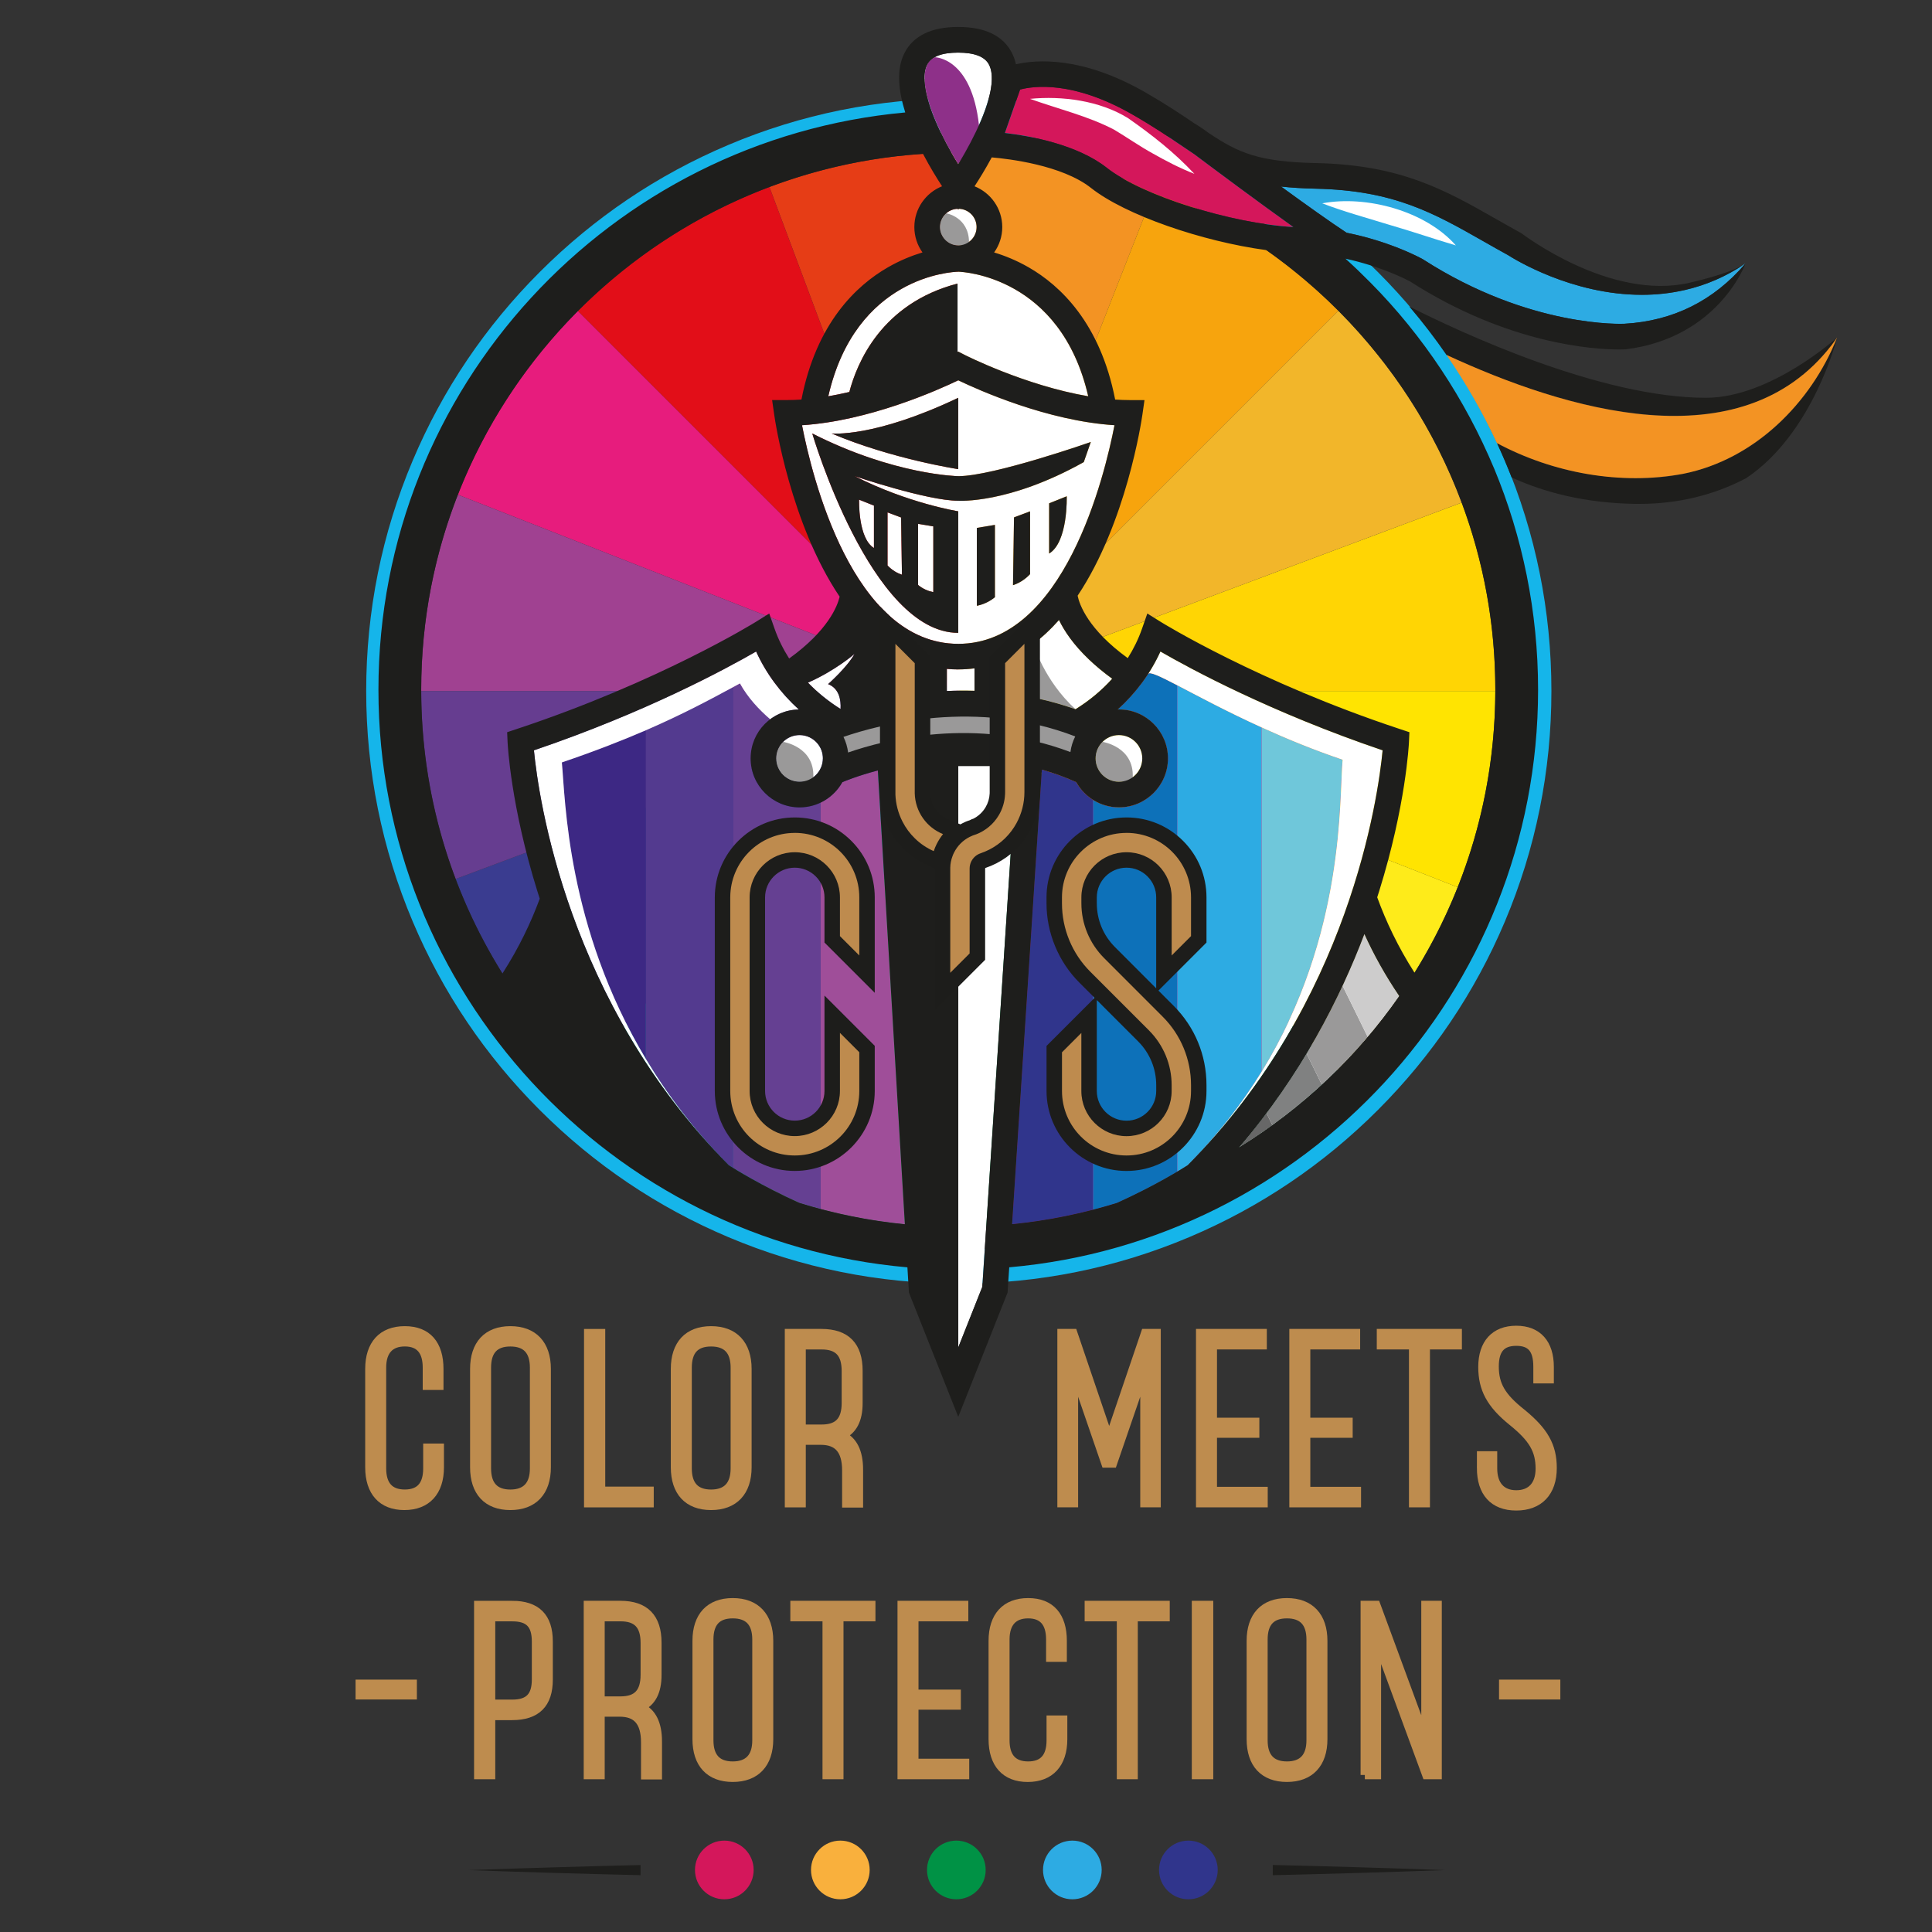 <?xml version="1.0" encoding="UTF-8"?>
<svg xmlns="http://www.w3.org/2000/svg" viewBox="0 0 708.66 708.66" width="175" height="175"><rect x="0" y="0" width="708.66" height="708.66" fill="#333333" stroke="none"/><defs><style>.cls-1{fill:#009245;}.cls-2{fill:#e63d16;}.cls-3{fill:#343434;}.cls-4{fill:#663d90;}.cls-5{fill:#f7a40d;}.cls-6{fill:#fff;}.cls-7{fill:#f39323;}.cls-8{fill:#9f4e99;}.cls-9{fill:#e20e18;}.cls-10{fill:#f9b03d;}.cls-11{fill:#654092;}.cls-12{fill:#2dabe3;}.cls-13{fill:#05ab9e;}.cls-14{fill:#e71c7d;}.cls-15{fill:#ffe401;}.cls-16{fill:#808181;}.cls-17{fill:#30358c;}.cls-18{fill:#15b5ea;}.cls-19{fill:#1b1b1b;}.cls-20{fill:#1e1e1c;}.cls-21{fill:#0d71b9;}.cls-22{fill:#cdcccc;}.cls-23{fill:#4e4d4d;}.cls-24{fill:#d4175b;}.cls-25{fill:#8e3089;}.cls-26{fill:#676767;}.cls-27{fill:#ffd504;}.cls-28{fill:#f2b62a;}.cls-29{fill:#be8c4e;stroke:#be8c4e;stroke-miterlimit:10;stroke-width:3.13px;}.cls-30{fill:#a04191;}.cls-31{fill:#066938;}.cls-32{fill:#9a9999;}.cls-33{fill:#e50c7e;}.cls-34{fill:#533a8f;}.cls-35{fill:#3a3c90;}.cls-36{fill:#35ae73;}.cls-37{fill:#6fc7da;}.cls-38{fill:#3d2884;}.cls-39{fill:#1d1d1b;}.cls-40{fill:#feeb1a;}.cls-41{fill:#be8b4e;}</style></defs><g id="Ebene_2"><g><path class="cls-18" d="M351.69,48.63c113.13,0,204.84,91.71,204.84,204.84s-91.71,204.84-204.84,204.84-204.84-91.71-204.84-204.84S238.56,48.63,351.69,48.63m0-12.53c-29.34,0-57.81,5.75-84.61,17.09-25.89,10.95-49.13,26.62-69.09,46.58-19.96,19.96-35.63,43.2-46.58,69.09-11.34,26.81-17.09,55.28-17.09,84.61s5.75,57.81,17.09,84.61c10.95,25.89,26.62,49.13,46.58,69.09,19.96,19.96,43.2,35.63,69.09,46.58,26.81,11.34,55.28,17.09,84.61,17.09s57.81-5.75,84.61-17.09c25.89-10.95,49.13-26.62,69.09-46.58,19.96-19.96,35.63-43.2,46.58-69.09,11.34-26.81,17.09-55.28,17.09-84.61s-5.75-57.81-17.09-84.61c-10.95-25.89-26.62-49.13-46.58-69.09-19.96-19.96-43.2-35.63-69.09-46.58-26.81-11.34-55.28-17.09-84.61-17.09h0Z"/><g><polygon class="cls-33" points="351.38 253.47 351.38 253.47 351.38 253.47 351.38 253.47"/><path class="cls-27" d="M351.38,253.47h197.1c0-.15,0-.3,0-.45,0-24.14-4.37-47.27-12.35-68.66l-184.76,69.12h0Z"/><path class="cls-36" d="M279.54,436.43c22.27,8.76,46.5,13.58,71.83,13.6V253.47l-71.83,182.96Z"/><path class="cls-31" d="M351.38,253.47v196.55s.07,0,.1,0c24.19,0,47.36-4.39,68.79-12.4l-68.89-184.15h0Z"/><path class="cls-13" d="M351.38,253.47l-138.96,138.96c18.97,18.93,41.77,34.02,67.13,44l71.83-182.96h0Z"/><path class="cls-40" d="M351.38,253.47h0l139.06,139.06c19.02-18.94,34.19-41.73,44.25-67.09l-183.32-71.97Z"/><path class="cls-1" d="M420.27,437.63c26.57-9.93,50.44-25.44,70.17-45.09l-139.06-139.06,68.89,184.15Z"/><path class="cls-15" d="M534.69,325.45c8.85-22.3,13.73-46.58,13.79-71.97h-197.1l183.32,71.97Z"/><path class="cls-35" d="M167.1,322.41c10.02,26.53,25.59,50.35,45.32,70.02l138.96-138.96-184.28,68.94Z"/><path class="cls-7" d="M423.54,69.66c-22.33-8.81-46.64-13.65-72.07-13.65-.03,0-.07,0-.1,0V253.47l72.17-183.81Z"/><path class="cls-28" d="M536.13,184.36c-9.95-26.66-25.51-50.61-45.24-70.4l-139.51,139.51,184.76-69.12Z"/><path class="cls-5" d="M490.89,113.96c-19.01-19.06-41.89-34.25-67.35-44.3l-72.17,183.81L490.89,113.96Z"/><path class="cls-2" d="M351.38,56.01c-24.33,.01-47.63,4.47-69.16,12.58l69.16,184.88V56.01Z"/><path class="cls-14" d="M211.97,114.06c-18.97,19.04-34.07,41.93-44.03,67.39l183.44,72.02L211.97,114.06Z"/><path class="cls-9" d="M282.22,68.59c-26.62,10.03-50.53,25.66-70.25,45.47l139.41,139.41-69.16-184.88Z"/><path class="cls-30" d="M351.38,253.47l-183.44-72.02c-8.69,22.2-13.46,46.34-13.46,71.57,0,.15,0,.3,0,.45h196.9Z"/><path class="cls-4" d="M154.48,253.47c.05,24.25,4.52,47.48,12.62,68.94l184.28-68.94H154.48Z"/></g><path class="cls-33" d="M435.63,427.41c59.42-59.67,55.19-131.72,56.83-148.73-40.84-13.86-69.63-34.11-71.33-31.5-3.11,4.8-6.87,9.17-11.17,13.06,.15,0,.3-.02,.46-.02,9.9,0,17.96,8.06,17.96,17.96s-8.06,17.96-17.96,17.96c-6.74,0-12.63-3.74-15.7-9.25-4.2-1.89-8.41-3.39-12.59-4.59l-10.93,166.74c13.24-1.32,26.1-3.96,38.45-7.79,13.98-6.3,23.95-12.55,25.98-13.85Z"/><g><path class="cls-17" d="M400.91,443.74c-9.64,2.5-19.55,4.29-29.7,5.3l10.93-166.74c4.18,1.2,8.39,2.7,12.59,4.59,1.48,2.65,3.61,4.89,6.18,6.5v150.33Z"/><path class="cls-21" d="M428.39,278.19c0-9.9-8.06-17.96-17.96-17.96-.15,0-.3,.01-.46,.02,4.3-3.9,8.05-8.27,11.17-13.06,.58-.9,4.35,.9,10.7,4.2v178.36c-4.49,2.67-12.33,7.07-22.18,11.51-2.89,.89-5.81,1.72-8.75,2.48v-150.33c2.76,1.74,6.02,2.75,9.52,2.75,9.9,0,17.96-8.06,17.96-17.96Z"/><path class="cls-12" d="M435.63,427.41c-.6,.38-1.91,1.21-3.8,2.33V251.38c7.25,3.77,17.86,9.51,30.93,15.45v126.22c-7.12,11.59-16.01,23.19-27.13,34.36Z"/><path class="cls-37" d="M462.76,266.83c8.87,4.04,18.85,8.17,29.7,11.85-1.33,13.83,1.22,64.02-29.7,114.37v-126.22Z"/></g><g><path class="cls-38" d="M236.93,388.5c-29.11-48.46-29.56-95.43-30.86-108.84,12.16-4.13,22.24-8.08,30.86-11.81v120.65Z"/><path class="cls-34" d="M236.93,267.85c13.55-5.88,23.47-11.22,32.05-15.86v176.46c-.75-.46-1.33-.83-1.66-1.04-12.61-12.66-22.54-25.84-30.39-38.91v-120.65Z"/><path class="cls-11" d="M268.99,251.99c.82-.44,1.63-.88,2.42-1.31,2.81,5.15,7,9.65,11.09,13.15-4.36,3.28-7.19,8.49-7.19,14.36,0,9.9,8.06,17.96,17.96,17.96,2.78,0,5.41-.65,7.77-1.78v149.09c-2.6-.69-5.18-1.42-7.74-2.21-11.66-5.26-20.52-10.47-24.31-12.81V251.99Z"/><path class="cls-8" d="M308.96,286.9c.91-.39,5.66-2.36,13.02-4.3l9.91,166.45c-10.55-1.05-20.86-2.94-30.86-5.59v-149.09c3.35-1.62,6.12-4.23,7.93-7.47Z"/></g><path class="cls-6" d="M204.54,347.82c-.65-1.63-1.28-3.23-1.88-4.81,0,0,0,0,0,0-3.35,7.34-7.55,14.93-12.76,22.59,.78,1.12,1.58,2.24,2.39,3.34,2.31-3.33,4.68-7.02,7.01-11.09,1.99-3.48,3.73-6.84,5.25-10.03Z"/><path class="cls-6" d="M311.53,143.78c-2.54,.6-5.13,1.13-7.73,1.58,10.07-44.03,45.37-45.64,47.68-45.7,1.54,.04,37.53,1.66,47.67,45.69-23.32-3.98-45.26-15.14-45.52-15.27l-2.15-1.11-.27,.14v-25.09c-27.91,7.25-36.91,29.16-39.68,39.76Zm35.77,101.57v8.12c3.28-.15,6.66-.18,10.14-.08v-8.23c-1.93,.25-3.92,.39-5.96,.39-1.42,0-2.81-.08-4.18-.21Zm-33.89-5.47s-6.99,6.11-17.05,10.52c3.5,3.64,7.51,6.88,11.96,9.67,.18-3.36-.51-7.54-4.58-9.13,0,0,6.97-6.14,9.67-11.05Zm-110.75,103.13c-3.35,7.34-7.55,14.93-12.76,22.59,15.53,22.22,35.52,41.11,58.66,55.35-22.78-26.54-37.06-54.71-45.9-77.94,0,0,0,0,0,0ZM339.16,29.9c0,.08,.01,.17,.02,.25,.02,.27,.04,.54,.07,.82,0,.07,.02,.15,.03,.23,.03,.29,.07,.58,.12,.88,0,.06,.02,.13,.03,.19,.05,.31,.1,.63,.16,.95,.01,.05,.02,.11,.03,.17,.06,.33,.13,.67,.21,1,0,.04,.02,.09,.03,.13,.08,.35,.17,.71,.26,1.07,0,.03,.02,.06,.03,.1,.1,.37,.2,.75,.31,1.13,0,.02,.01,.04,.02,.06,.11,.39,.23,.79,.36,1.18,0,.01,0,.02,0,.03,.13,.41,.26,.82,.4,1.23,0,0,0,.01,0,.02,.14,.42,.29,.83,.44,1.26,0,0,0,0,0,0h0c1.85,5.1,4.51,10.52,7.32,15.46,0,0,0,0,0,0,.4,.71,.81,1.41,1.21,2.09,.02,.03,.03,.05,.05,.08,.4,.68,.8,1.34,1.21,1.99,.4-.65,.81-1.32,1.21-2,.01-.03,.03-.05,.04-.07,.41-.69,.81-1.38,1.21-2.09,0,0,0,0,0,0,2.81-4.95,5.47-10.36,7.32-15.46h0s0,0,0,0c.15-.42,.3-.84,.44-1.26,0,0,0,0,0-.01,.14-.41,.27-.82,.4-1.22,0-.01,0-.03,.01-.04,.12-.39,.24-.78,.35-1.17,0-.02,.01-.05,.02-.07,.11-.38,.21-.75,.31-1.12,0-.03,.02-.07,.03-.1,.09-.36,.18-.72,.26-1.07,0-.04,.02-.09,.03-.13,.08-.34,.15-.67,.21-1,.01-.05,.02-.11,.03-.17,.06-.32,.11-.63,.16-.94,.01-.06,.02-.13,.03-.19,.05-.3,.08-.59,.12-.88,0-.07,.02-.15,.03-.23,.03-.28,.05-.55,.07-.82,0-.08,.02-.17,.02-.25,.02-.26,.02-.51,.03-.76,0-.09,0-.18,0-.27,0-.24,0-.47-.01-.7,0-.1,0-.19,0-.29-.01-.22-.03-.43-.05-.64,0-.1-.01-.2-.03-.3-.02-.2-.06-.4-.09-.59-.02-.1-.03-.2-.05-.3-.04-.19-.09-.37-.13-.56-.02-.09-.04-.19-.07-.29-.05-.19-.12-.38-.19-.56-.03-.08-.05-.16-.08-.23-.1-.25-.21-.5-.33-.74-1.51-2.92-5.32-4.4-11.33-4.4s-9.82,1.48-11.33,4.4c-.12,.24-.23,.48-.33,.74-.03,.07-.05,.15-.08,.23-.07,.18-.13,.37-.19,.56-.03,.09-.05,.19-.07,.29-.05,.18-.09,.37-.13,.56-.02,.1-.03,.2-.05,.29-.03,.2-.07,.4-.09,.6-.01,.1-.02,.2-.03,.29-.02,.21-.04,.43-.05,.65,0,.09,0,.19,0,.29,0,.23-.01,.46-.01,.7,0,.09,0,.18,0,.27,0,.25,.01,.5,.03,.76Zm-44.99,126.07c24.62-1.57,49.86-12.89,57.31-16.47,7.45,3.58,32.69,14.9,57.31,16.47-3.59,18.51-18.49,80.19-57.31,80.19s-53.72-61.67-57.31-80.19Zm70.76,36.56l-6.63,1.11v28.55c.93-.18,2.11-.5,3.41-1.11,1.39-.64,2.46-1.4,3.22-2.03v-26.53Zm12.89-4.97l-5.89,2.21c-.12,8.29-.25,16.58-.37,24.87,.88-.3,1.97-.76,3.13-1.47,1.39-.86,2.42-1.81,3.13-2.58v-23.03Zm13.45-5.53l-6.45,2.58v18.42c7-4.24,6.45-21,6.45-21Zm-86.21-23.03c22.1,9.39,46.42,13.08,46.42,13.08v-26.16c-30.95,14.74-46.42,13.08-46.42,13.08Zm-7.12,0s21.49,73.13,53.54,73.13v-44.58s-18.42-2.95-37.95-12.89c0,0,26.53,9.01,37.95,9.01,0,0,18.42,1.31,46.05-14.17l2.58-7.37s-35.74,12.53-48.63,12.53c0,0-23.45-.37-53.54-15.66Zm27.59,28.95v19.45c.6,.65,1.47,1.45,2.65,2.18,.98,.61,1.9,.99,2.65,1.24-.1-7-.21-14-.31-21l-4.98-1.87Zm-56.54,240.5c.2,.13,.43,.26,.67,.41-.3-.19-.58-.35-.83-.51,.06,.04,.11,.07,.17,.1ZM351.48,76.88l-.21-.29c-3.61,.11-6.51,3.07-6.51,6.71s3.02,6.72,6.72,6.72,6.72-3.02,6.72-6.72-2.9-6.6-6.51-6.71l-.21,.29Zm-30.92,124.14v-15.56l-5.45-2.18s-.47,14.16,5.45,17.74Zm21.78,16.18v-24.12l-5.6-.93v22.41c.64,.53,1.55,1.17,2.72,1.71,1.1,.51,2.1,.78,2.88,.93Zm65.61,31.75c-3.13-2.28-5.98-4.64-8.53-7.07-5.68-5.42-9.02-10.4-10.98-14.47-6.04,6.85-13.18,12.36-21.59,15.44v11.15c8.89,.91,18.21,2.81,27.65,6.14,5.09-3.16,9.61-6.92,13.45-11.19Zm23.89,180.79c.06-.04,.11-.07,.18-.11-.29,.17-.58,.35-.9,.53,.25-.15,.49-.29,.72-.43Zm-21.41-160.12c-4.72,0-8.56,3.84-8.56,8.56s3.84,8.56,8.56,8.56,8.56-3.84,8.56-8.56-3.84-8.56-8.56-8.56Zm-9.52,23.78s0,0,0,0c0,0,0,0,0,0,0,0,0,0,0,0Zm-91.52-23.11c.88,1.8,1.45,3.74,1.7,5.73,13.42-4.66,46.73-13.33,81.55-.16,.27-2.04,.87-3.97,1.77-5.74-36.07-13.9-71.64-4.43-85.01,.17Zm126.25,157.11c59.42-59.67,69.87-135.18,71.5-152.19-40.84-13.86-70.39-29.82-81.5-36.24-1.33,2.93-2.89,5.73-4.64,8.41,.05-.07,.1-.14,.15-.21,.58-.9,4.35,.9,10.7,4.2,7.25,3.77,17.86,9.51,30.93,15.45,8.87,4.04,18.85,8.17,29.7,11.85-1.33,13.83,1.22,64.02-29.7,114.37-7.12,11.59-16.01,23.19-27.13,34.36Zm64.81-84.79s0,0,0,0c-8.83,23.29-23.14,51.63-46.05,78.32,23.23-14.29,43.27-33.26,58.83-55.59-5.23-7.71-9.43-15.35-12.78-22.73Zm-148.96-63.49v1.88s0,169.02,0,169.02h0v15.67h0v28.54s8.81-22.2,8.81-22.2l12.52-191.02h0c-2.82-.8-6.3-1.56-10.32-1.93-4.24-.39-7.97-.26-11,.05Zm80.53,150.51c.4-.24,.78-.47,1.12-.68-.34,.21-.73,.44-1.12,.68Zm-130.97-135.27s0,0,0,0c0,0,0,0,0,0s0,0,0,0Zm-8.05-34.13c-6.64-6.02-11.98-13.17-15.66-21.26-11.12,6.41-40.66,22.38-81.5,36.24,1.65,17.02,12.16,92.61,71.5,152.2-12.61-12.66-22.54-25.84-30.39-38.91-29.11-48.46-29.56-95.43-30.86-108.84,12.16-4.13,22.24-8.08,30.86-11.81,13.55-5.88,23.47-11.22,32.05-15.86,.82-.44,1.63-.88,2.42-1.31,2.81,5.15,7,9.65,11.09,13.15-.24,.18-.48,.37-.72,.57,3.05-2.54,6.95-4.09,11.2-4.16Zm8.84,17.95c0-1.96-.64-3.8-1.86-5.32-1.64-2.06-4.08-3.24-6.71-3.24-4.72,0-8.56,3.84-8.56,8.56s3.84,8.56,8.56,8.56,8.56-3.84,8.56-8.56Zm30.06,170.87h0s-.02,0-.03,0c0,0,.02,0,.03,0Zm-63.85-21.19c.19,.12,.4,.25,.63,.4-.23-.14-.45-.28-.63-.4Zm.63,.4s.09,.06,.14,.09c-.05-.03-.09-.06-.14-.09Zm46.77,18.45c-3.51-.65-6.98-1.4-10.42-2.23,3.44,.83,6.92,1.58,10.42,2.23Zm-22.2-5.47s.04,.02,.05,.02c.04,.01,.09,.03,.14,.04-.04-.01-.09-.03-.14-.04-.02,0-.04-.02-.05-.02Zm3.99,1.19c2.45,.7,4.92,1.35,7.41,1.96-1.21-.3-2.41-.6-3.61-.92-1.27-.34-2.54-.68-3.8-1.04Z"/><g><path class="cls-26" d="M466.71,412.7c-4,2.89-8.1,5.64-12.32,8.24,3.6-4.19,6.96-8.42,10.14-12.67l2.18,4.43Z"/><path class="cls-16" d="M466.71,412.7l-2.18-4.43c5.46-7.28,10.35-14.61,14.7-21.85l5.62,11.42c-5.75,5.3-11.8,10.26-18.14,14.85Z"/><path class="cls-32" d="M501.68,380.32c-5.25,6.18-10.87,12.03-16.83,17.53l-5.62-11.42c5.09-8.48,9.47-16.84,13.21-24.87l9.23,18.77Z"/><path class="cls-22" d="M500.44,342.62c3.35,7.38,7.55,15.02,12.78,22.73-3.61,5.18-7.47,10.17-11.54,14.97l-9.23-18.77c3.06-6.57,5.71-12.92,7.99-18.93,0,0,0,0,0,0Z"/></g><path class="cls-25" d="M342.83,21c-1.33,.69-2.3,1.58-2.68,2.68-.97,1.91-1.11,4.11-.99,6.21,.26,3.67,1.3,7.23,2.54,10.69h0c2.4,6.59,6.01,13.49,9.79,19.63,2.76-4.48,8.2-8.95,7.61-14.26-2.78-25.05-16.26-24.95-16.26-24.95Z"/><path class="cls-32" d="M379.05,236.16c-3.74,2.79-7.8,5.08-12.21,6.69v11.15c8.89,.91,18.21,2.81,27.65,6.14-11.65-10.64-15.44-23.99-15.44-23.99Z"/><path class="cls-32" d="M287.24,272.11c-1.57,1.55-2.54,3.7-2.54,6.08,0,4.72,3.84,8.56,8.56,8.56,1.89,0,4.99,.1,5.07-1.66,.48-11.27-11.09-12.98-11.09-12.98Z"/><path class="cls-32" d="M404.4,272.11c-1.57,1.55-2.54,3.7-2.54,6.08,0,4.72,3.84,8.56,8.56,8.56,1.89,0,4.99,.1,5.07-1.66,.48-11.27-11.09-12.98-11.09-12.98Z"/><path class="cls-12" d="M618.11,106.35c-5.4,1.25-10.73,1.78-15.88,1.78-25.66,0-46.73-13.06-49.03-14.53-3.08-1.69-6.03-3.37-8.89-5-18.44-10.49-33.01-18.78-61.75-19.4-4.76-.1-8.93-.37-12.66-.78,8.96,6.53,17.92,12.92,24.03,16.94,16.25,3.26,27.26,9.33,27.86,9.67l.25,.15c39.33,25.28,73.47,23.6,73.81,23.58,17.86-1.01,32.77-8.45,44.43-22.14-6.81,4.64-14.21,7.89-22.17,9.73Z"/><path class="cls-24" d="M474.4,83.27c-23.04-1.34-55.55-11.57-68.41-21.72-10.85-8.56-28.17-11.69-37.38-12.79l5.57-15.91c4.87-1.31,19.39-3.39,41.3,9.2,7.75,4.46,13.42,8.3,18.42,11.7,1.45,.99,2.84,1.93,4.2,2.83,7.96,5.97,23.27,17.39,36.31,26.69Z"/><path class="cls-6" d="M377.82,36.26c11.85-1.16,25.51,.65,35.9,7.04,8.72,6.09,17.09,12.64,24.38,20.47-5.39-2.11-10.39-4.72-15.28-7.49-4.76-2.61-9.46-5.91-14.11-8.69-9.54-5.01-20.52-7.61-30.89-11.32h0Z"/><path class="cls-6" d="M485.01,74.58c16.26-3.05,37.91,2.82,49,15.44-8.43-2.5-16.16-5.18-24.47-7.58-7.38-2.27-17.33-5.03-24.53-7.86h0Z"/><path class="cls-32" d="M347.06,78.24c-1.41,1.23-2.3,3.04-2.3,5.05,0,3.71,3.02,6.72,6.72,6.72,1.48,0,3.99,.08,3.96-1.3-.16-9.18-8.39-10.48-8.39-10.48Z"/><g><path class="cls-26" d="M236.24,412.7c4,2.89,8.1,5.64,12.32,8.24-3.6-4.19-6.96-8.42-10.14-12.67l-2.18,4.43Z"/><path class="cls-23" d="M236.24,412.7l2.18-4.43c-5.46-7.28-10.35-14.61-14.7-21.85l-5.62,11.42c5.75,5.3,11.8,10.26,18.14,14.85Z"/><path class="cls-3" d="M201.28,380.32c5.25,6.18,10.87,12.03,16.83,17.53l5.62-11.42c-5.09-8.48-9.47-16.84-13.21-24.87l-9.23,18.77Z"/><path class="cls-19" d="M202.52,342.62c-3.35,7.38-7.55,15.02-12.78,22.73,3.61,5.18,7.47,10.17,11.54,14.97l9.23-18.77c-3.06-6.57-5.71-12.92-7.99-18.93,0,0,0,0,0,0Z"/></g><path class="cls-20" d="M640.27,96.62s-.27,.23-.97,.63c.32-.21,.65-.41,.97-.63Zm-288.8,49.3c-30.95,14.74-46.42,13.08-46.42,13.08,22.1,9.39,46.42,13.08,46.42,13.08v-26.16Zm165.48-33.47c4.86,5.7,9.42,11.64,13.67,17.81,21.77,10.16,53.87,22.21,83.67,22.21,23.26,0,45.11-7.34,59.55-28.66,0,0-24.44,22.1-48.09,22.1-38.58,0-89.68-23.81-108.79-33.47Zm-116.84,49.68l-2.58,7.37c-27.63,15.47-46.05,14.17-46.05,14.17-11.42,0-37.95-9.01-37.95-9.01,19.53,9.95,37.95,12.89,37.95,12.89v44.58c-32.05,0-53.54-73.13-53.54-73.13,30.09,15.29,53.54,15.66,53.54,15.66,12.89,0,48.63-12.53,48.63-12.53Zm-63.37,52.42c.64,.53,1.55,1.17,2.72,1.71,1.1,.51,2.1,.78,2.88,.93v-24.12l-5.6-.93v22.41Zm-11.2-7.16c.6,.65,1.47,1.45,2.65,2.18,.98,.61,1.9,.99,2.65,1.24-.1-7-.21-14-.31-21l-4.98-1.87v19.45Zm-4.97-6.38v-15.56l-5.45-2.18s-.47,14.16,5.45,17.74Zm227.5-29.13c10.36,25.01,16.1,52.41,16.1,81.13,0,110.97-85.43,202.34-193.98,211.84l-.61,9.27-18.09,45.59-18.09-45.59-.05-.74-.51-8.52c-108.57-9.48-194.03-100.86-194.03-211.85S223.85,51.1,332.04,41.25c-2.49-7.91-3.35-15.88-.24-21.88,3.25-6.29,9.88-9.48,19.68-9.48s16.43,3.19,19.68,9.48c.68,1.32,1.16,2.73,1.49,4.21,7.35-1.71,24.18-3.09,47.52,10.33,7.55,4.34,13.12,8.08,18.02,11.4,0,0,2.23,1.27,5.38,3.63,10.73,7.1,17.99,10.43,39.19,10.88,31.11,.66,47.37,9.91,66.19,20.62,2.87,1.63,5.84,3.32,8.91,5.01l.32,.19c.28,.18,32.42,24.86,61.67,18.05,12.25-2.85,17.51-5.32,19.45-6.43-6.54,4.3-13.61,7.35-21.2,9.1-5.4,1.25-10.73,1.78-15.88,1.78-25.66,0-46.73-13.06-49.03-14.53-3.08-1.69-6.03-3.37-8.89-5-18.44-10.49-33.01-18.78-61.75-19.4-4.76-.1-8.93-.37-12.66-.78,8.97,6.53,17.93,12.93,24.04,16.95,7.22,1.45,13.41,3.45,18.11,5.26,0,0,0,0,0,0,.41,.16,.81,.32,1.2,.47,0,0,.02,0,.03,.01,.38,.15,.75,.3,1.11,.45,.02,0,.04,.02,.06,.02,.35,.14,.69,.29,1.02,.43,.02,0,.04,.02,.06,.03,.32,.14,.64,.27,.94,.41,.02,0,.04,.02,.06,.03,.3,.13,.58,.26,.86,.38,.02,0,.04,.02,.06,.03,.27,.12,.53,.24,.78,.36,.02,0,.03,.01,.05,.02,.25,.11,.48,.23,.7,.33,.02,.01,.05,.02,.07,.03,.21,.1,.41,.2,.6,.29,.02,.01,.04,.02,.06,.03,.19,.09,.36,.18,.53,.26,.02,0,.03,.02,.05,.02,.16,.08,.31,.16,.45,.23,.02,0,.03,.02,.05,.03,.13,.07,.25,.13,.35,.18,.03,.02,.05,.03,.08,.04,.08,.04,.17,.09,.23,.12,.01,0,.02,0,.03,.01,.16,.09,.27,.15,.31,.17l.25,.15c39.33,25.28,73.47,23.6,73.81,23.58,17.86-1.01,32.77-8.45,44.43-22.14,0,0-9.74,27.2-43.88,31.52-.21,.01-1.08,.06-2.54,.06-9.03,0-40.59-1.83-76.75-25.02-1.07-.57-10.29-5.39-23.57-8.28,3.14,2.83,6.18,5.76,9.16,8.77h0c19.36,19.52,34.81,42.96,45.37,68.22-.01,0,.01,0,0,0ZM368.61,48.77c9.21,1.1,26.54,4.23,37.38,12.79,12.86,10.15,45.37,20.38,68.41,21.72-13.04-9.31-28.35-20.72-36.31-26.69-1.36-.9-2.75-1.84-4.2-2.83-5-3.39-10.67-7.24-18.42-11.7-21.9-12.59-36.43-10.51-41.3-9.2l-2.95,8.42-2.62,7.49Zm-29.49-19.9c0,.09,0,.18,0,.27,0,.25,.01,.5,.03,.76,0,.08,.01,.17,.02,.25,.02,.27,.04,.54,.07,.82,0,.07,.02,.15,.03,.23,.03,.29,.07,.58,.12,.88,0,.06,.02,.13,.03,.19,.05,.31,.1,.63,.16,.95,.01,.05,.02,.11,.03,.17,.06,.33,.13,.67,.21,1,0,.04,.02,.09,.03,.13,.08,.35,.17,.71,.26,1.07,0,.03,.02,.06,.03,.1,.1,.37,.2,.75,.31,1.13,0,.02,.01,.04,.02,.06,.11,.39,.23,.79,.36,1.18,0,.01,0,.02,0,.03,.13,.41,.26,.82,.4,1.23,0,0,0,.01,0,.02,.14,.42,.29,.83,.44,1.26,0,0,0,0,0,0h0c1.85,5.1,4.51,10.52,7.32,15.46,0,0,0,0,0,0,.4,.71,.81,1.41,1.21,2.09,.02,.03,.03,.05,.05,.08,.4,.68,.8,1.34,1.21,1.99,.4-.65,.81-1.32,1.21-2,.01-.03,.03-.05,.04-.07,.41-.69,.81-1.38,1.21-2.09,0,0,0,0,0,0,2.81-4.95,5.47-10.36,7.32-15.46h0s0,0,0,0c.15-.42,.3-.84,.44-1.26,0,0,0,0,0-.01,.14-.41,.27-.82,.4-1.22,0-.01,0-.03,.01-.04,.12-.39,.24-.78,.35-1.17,0-.02,.01-.05,.02-.07,.11-.38,.21-.75,.31-1.12,0-.03,.02-.07,.03-.1,.09-.36,.18-.72,.26-1.07,0-.04,.02-.09,.03-.13,.08-.34,.15-.67,.21-1,.01-.05,.02-.11,.03-.17,.06-.32,.11-.63,.16-.94,.01-.06,.02-.13,.03-.19,.05-.3,.08-.59,.12-.88,0-.07,.02-.15,.03-.23,.03-.28,.05-.55,.07-.82,0-.08,.02-.17,.02-.25,.02-.26,.02-.51,.03-.76,0-.09,0-.18,0-.27,0-.24,0-.47-.01-.7,0-.1,0-.19,0-.29-.01-.22-.03-.43-.05-.64,0-.1-.01-.2-.03-.3-.02-.2-.06-.4-.09-.59-.02-.1-.03-.2-.05-.3-.04-.19-.09-.37-.13-.56-.02-.09-.04-.19-.07-.29-.05-.19-.12-.38-.19-.56-.03-.08-.05-.16-.08-.23-.1-.25-.21-.5-.33-.74-1.51-2.92-5.32-4.4-11.33-4.4s-9.82,1.48-11.33,4.4c-.12,.24-.23,.48-.33,.74-.03,.07-.05,.15-.08,.23-.07,.18-.13,.37-.19,.56-.03,.09-.05,.19-.07,.29-.05,.18-.09,.37-.13,.56-.02,.1-.03,.2-.05,.29-.03,.2-.07,.4-.09,.6-.01,.1-.02,.2-.03,.29-.02,.21-.04,.43-.05,.65,0,.09,0,.19,0,.29,0,.23-.01,.46-.01,.7Zm68.83,220.09c-3.13-2.28-5.98-4.64-8.53-7.07-5.68-5.42-9.02-10.4-10.98-14.47-6.04,6.85-13.18,12.36-21.59,15.44v11.15c8.89,.91,18.21,2.81,27.65,6.14,5.09-3.16,9.61-6.92,13.45-11.19Zm-6.08,29.23c0,4.72,3.84,8.56,8.56,8.56s8.56-3.84,8.56-8.56-3.84-8.56-8.56-8.56-8.56,3.84-8.56,8.56Zm6.93-122.22c-24.62-1.57-49.86-12.89-57.31-16.47-7.45,3.58-32.69,14.9-57.31,16.47,3.59,18.51,18.49,80.19,57.31,80.19s53.72-61.67,57.31-80.19Zm-57.31,89.58c-1.42,0-2.81-.08-4.18-.21v8.12c3.28-.15,6.66-.18,10.14-.08v-8.23c-1.93,.25-3.92,.39-5.96,.39Zm-47.74,5.37s6.97-6.14,9.67-11.05c0,0-6.99,6.11-17.05,10.52,3.5,3.64,7.51,6.88,11.96,9.67,.18-3.36-.51-7.54-4.58-9.13Zm-3.76,21.94c-1.64-2.06-4.08-3.24-6.71-3.24-4.72,0-8.56,3.84-8.56,8.56s3.84,8.56,8.56,8.56,8.56-3.84,8.56-8.56c0-1.96-.64-3.8-1.86-5.32Zm99.18-127.51c-10.14-44.04-46.13-45.65-47.67-45.69-2.31,.06-37.61,1.66-47.68,45.7,2.6-.44,5.19-.98,7.73-1.58,2.77-10.6,11.77-32.5,39.68-39.76v25.09l.27-.14,2.15,1.11c.27,.14,22.2,11.29,45.52,15.27Zm-40.95-62.06c0-3.64-2.9-6.6-6.51-6.71l-.21,.29-.21-.29c-3.61,.11-6.51,3.07-6.51,6.71s3.02,6.72,6.72,6.72,6.72-3.02,6.72-6.72Zm-160.24,246.36c-.31-.95-.6-1.88-.89-2.8-9.76-31.33-10.87-53.78-10.91-54.72l-.16-3.56,3.38-1.12c52.2-17.28,87.43-39.09,87.78-39.31l4.98-3.11,1.94,5.54c1.36,3.89,3.18,7.54,5.36,10.97,14.25-10.27,17.69-19.16,18.52-22.68-18.03-26.75-23.66-64.32-24-66.76l-.77-5.36h5.42c1.77,0,3.55-.07,5.34-.19,5.46-28.05,20.14-41.85,31.74-48.51,4.49-2.58,8.84-4.3,12.65-5.45-1.87-2.63-2.98-5.84-2.98-9.3,0-6.78,4.22-12.59,10.17-14.97-1.8-2.75-4.42-6.96-6.99-11.88-102.62,6.69-184.06,92.29-184.06,196.57,0,38.18,10.93,73.84,29.8,104.06,6.04-9.41,10.46-18.7,13.68-27.45,0,0,0,.02,0,.03Zm133.93,119.4l-9.91-166.45c-7.36,1.94-12.11,3.91-13.02,4.3-3.07,5.51-8.95,9.25-15.69,9.25-9.9,0-17.96-8.06-17.96-17.96s7.91-17.8,17.68-17.95c-6.64-6.02-11.98-13.17-15.66-21.26-11.12,6.41-40.66,22.38-81.5,36.24,1.65,17.02,12.16,92.61,71.5,152.2,2.03,1.3,12,7.54,25.97,13.85,12.39,3.84,25.3,6.48,38.59,7.8Zm40.91-168.04h-21.32v169.02h0v15.67h0v28.54s8.81-22.2,8.81-22.2l12.52-191.02Zm62.83,146.4c59.42-59.67,69.87-135.18,71.5-152.19-40.84-13.86-70.39-29.82-81.5-36.24-3.68,8.09-9.02,15.25-15.66,21.26,.15,0,.3-.02,.46-.02,9.9,0,17.96,8.06,17.96,17.96s-8.06,17.96-17.96,17.96c-6.74,0-12.63-3.74-15.7-9.25-4.2-1.89-8.41-3.39-12.59-4.59l-10.93,166.74c13.24-1.32,26.1-3.96,38.45-7.79,13.98-6.3,23.95-12.55,25.98-13.85Zm77.59-62.05c-5.23-7.71-9.43-15.35-12.78-22.73,0,0,0,0,0,0-8.83,23.29-23.14,51.63-46.05,78.32,23.23-14.29,43.27-33.26,58.83-55.59Zm-48.76-273.62c-23.6-3.18-51.71-12.86-64.29-22.8-10.67-8.43-30.41-10.7-36.42-11.21-2.35,4.37-4.67,8.1-6.31,10.6,5.95,2.38,10.17,8.18,10.17,14.97,0,3.47-1.11,6.67-2.98,9.3,3.82,1.15,8.17,2.88,12.65,5.45,11.6,6.66,26.28,20.46,31.74,48.51,1.79,.12,3.58,.19,5.34,.19h5.42l-.77,5.36c-.35,2.43-5.92,39.67-23.76,66.39,.66,3.21,3.79,12.31,18.39,22.9,2.13-3.38,3.91-6.99,5.24-10.82l1.94-5.55,4.98,3.11c.35,.22,35.57,22.03,87.77,39.31l3.38,1.12-.16,3.55c-.04,.94-1.15,23.39-10.92,54.72-.23,.75-.48,1.52-.73,2.29,0,0,0,0,0,0,3.2,8.81,7.62,18.18,13.69,27.67,18.77-30.16,29.64-65.73,29.64-103.8,0-66.63-33.25-125.62-84.02-161.29Zm136.85,83.68c-.38,0-.77,0-1.15,0-21.37-.28-38.3-5.97-51.07-12.83,1.91,4.13,3.7,8.3,5.35,12.53,11.84,5.43,26.86,9.45,45.6,9.7,.43,0,.85,0,1.28,0,14.14,0,27.33-3.2,39.14-9.42,24.6-16.38,33.39-51.57,33.39-51.57,0,0-18.17,51.59-72.53,51.59Zm-243.02,46.78c.93-.18,2.11-.5,3.41-1.11,1.39-.64,2.46-1.4,3.22-2.03v-26.53l-6.63,1.11v28.55Zm13.26-7.55c.88-.3,1.97-.76,3.13-1.47,1.39-.86,2.42-1.81,3.13-2.58v-23.03l-5.89,2.21c-.12,8.29-.25,16.58-.37,24.87Zm13.26-30.03v18.42c7-4.24,6.45-21,6.45-21l-6.45,2.58Z"/><path class="cls-7" d="M673.84,123.82c-9.59,24.13-30.44,44.79-56.4,49.96-23,4.31-47.75-.24-68.38-11.26-5.22-11.26-11.43-22.1-18.51-32.35,43.64,20.19,107.84,39.77,141.28-3.57,.68-.9,1.35-1.82,2-2.78Z"/></g><path class="cls-20" d="M529.96,685.96c-20.99,.76-42.03,1.38-63.1,1.87v-3.75c21.07,.49,42.11,1.11,63.1,1.87Zm-295-1.86c-21.07,.49-42.11,1.11-63.1,1.86,20.99,.76,42.03,1.37,63.1,1.86v-3.73Z"/><circle class="cls-1" cx="350.79" cy="685.9" r="10.76"/><circle class="cls-10" cx="308.24" cy="685.9" r="10.76"/><circle class="cls-24" cx="265.68" cy="685.9" r="10.76"/><circle class="cls-17" cx="435.9" cy="685.9" r="10.76"/><circle class="cls-12" cx="393.34" cy="685.9" r="10.76"/><path class="cls-32" d="M392.63,275.86c.27-2.04,.87-3.97,1.77-5.74-36.07-13.9-71.64-4.43-85.01,.17,.88,1.8,1.45,3.74,1.7,5.73,13.42-4.66,46.73-13.33,81.55-.16Z"/><g><path class="cls-29" d="M135.52,538.2v-36.07c0-8.97,4.65-14.13,12.96-14.13s12.63,5.15,12.63,14.13v6.15h-4.49v-6.65c0-6.15-2.74-9.31-8.14-9.31s-8.39,3.16-8.39,9.31v36.98c0,6.15,2.83,9.31,8.39,9.31s8.31-3.16,8.31-9.31v-7.56h4.49v7.15c0,8.97-4.74,14.13-12.96,14.13s-12.8-5.15-12.8-14.13Z"/><path class="cls-29" d="M173.99,538.2v-36.07c0-8.97,4.74-14.13,13.21-14.13s13.3,5.15,13.3,14.13v36.07c0,8.97-4.82,14.13-13.3,14.13s-13.21-5.15-13.21-14.13Zm21.94,.42v-36.98c0-6.15-2.91-9.31-8.73-9.31s-8.64,3.16-8.64,9.31v36.98c0,6.15,2.91,9.31,8.64,9.31s8.73-3.16,8.73-9.31Z"/><path class="cls-29" d="M220.45,546.85h17.78v4.49h-22.44v-62.32h4.65v57.84Z"/><path class="cls-29" d="M247.62,538.2v-36.07c0-8.97,4.74-14.13,13.21-14.13s13.3,5.15,13.3,14.13v36.07c0,8.97-4.82,14.13-13.3,14.13s-13.21-5.15-13.21-14.13Zm21.94,.42v-36.98c0-6.15-2.91-9.31-8.73-9.31s-8.64,3.16-8.64,9.31v36.98c0,6.15,2.91,9.31,8.64,9.31s8.73-3.16,8.73-9.31Z"/><path class="cls-29" d="M315.02,539.12v12.3h-4.57v-12.05c0-7.56-3.16-10.97-9.39-10.97h-7.06v22.94h-4.57v-62.32h11.88c9.06,0,13.54,4.65,13.54,13.79v11.88c0,6.15-2.08,9.97-6.15,11.8,4.24,1.83,6.32,6.07,6.32,12.63Zm-21.02-45.7v30.66h7.4c6.07,0,8.89-2.99,8.89-9.47v-11.72c0-6.48-2.83-9.47-8.89-9.47h-7.4Z"/><path class="cls-29" d="M389.4,551.33v-62.32h4.24l13.21,38.89,13.21-38.89h4.15v62.32h-4.4v-41.47l.17-6.9h-.17l-11.63,33.82h-2.66l-11.63-33.82h-.33l.33,6.9v41.47h-4.49Z"/><path class="cls-29" d="M444.83,546.93h18.61v4.4h-23.18v-62.32h22.85v4.4h-18.28v28.17h15.54v4.24h-15.54v21.11Z"/><path class="cls-29" d="M479.06,546.93h18.61v4.4h-23.18v-62.32h22.85v4.4h-18.28v28.17h15.54v4.24h-15.54v21.11Z"/><path class="cls-29" d="M534.66,489.01v4.4h-11.72v57.92h-4.57v-57.92h-11.8v-4.4h28.09Z"/><path class="cls-29" d="M543.3,538.45v-4.57h4.32v4.74c0,6.15,3.16,9.56,8.56,9.56s8.64-3.41,8.64-9.47c0-6.73-2.49-11.14-10.14-17.29-7.89-6.4-10.89-11.97-10.89-20.03,0-8.56,4.49-13.55,12.38-13.55s12.22,4.99,12.22,13.55v4.49h-4.4v-4.57c0-6.4-2.41-9.22-7.81-9.22s-7.98,2.83-7.98,9.14c0,6.73,2.49,11.14,9.97,17.04,8.14,6.65,11.3,12.05,11.3,20.19,0,8.89-4.9,14.04-13.3,14.04s-12.88-5.15-12.88-14.04Z"/><path class="cls-29" d="M131.99,621.81v-4.16h19.36v4.16h-19.36Z"/><path class="cls-29" d="M187.83,588.74c8.97,0,13.38,4.4,13.38,13.38v13.96c0,8.89-4.4,13.3-13.38,13.3h-7.73v21.69h-4.65v-62.32h12.38Zm8.81,13.38c0-6.32-2.66-8.97-8.73-8.97h-7.81v31.83h7.81c6.07,0,8.73-2.74,8.73-8.98v-13.88Z"/><path class="cls-29" d="M241.26,638.84v12.3h-4.57v-12.05c0-7.56-3.16-10.97-9.39-10.97h-7.06v22.94h-4.57v-62.32h11.88c9.06,0,13.54,4.65,13.54,13.79v11.88c0,6.15-2.08,9.97-6.15,11.8,4.24,1.83,6.32,6.07,6.32,12.63Zm-21.02-45.7v30.66h7.4c6.07,0,8.89-2.99,8.89-9.47v-11.72c0-6.48-2.83-9.47-8.89-9.47h-7.4Z"/><path class="cls-29" d="M255.56,637.93v-36.06c0-8.98,4.74-14.13,13.21-14.13s13.3,5.15,13.3,14.13v36.06c0,8.97-4.82,14.13-13.3,14.13s-13.21-5.15-13.21-14.13Zm21.94,.42v-36.98c0-6.15-2.91-9.31-8.73-9.31s-8.64,3.16-8.64,9.31v36.98c0,6.15,2.91,9.31,8.64,9.31s8.73-3.16,8.73-9.31Z"/><path class="cls-29" d="M319.55,588.74v4.4h-11.72v57.92h-4.57v-57.92h-11.8v-4.4h28.09Z"/><path class="cls-29" d="M335.34,646.66h18.61v4.4h-23.18v-62.32h22.85v4.4h-18.28v28.17h15.54v4.24h-15.54v21.11Z"/><path class="cls-29" d="M364.17,637.93v-36.06c0-8.98,4.65-14.13,12.96-14.13s12.63,5.15,12.63,14.13v6.15h-4.49v-6.65c0-6.15-2.74-9.31-8.14-9.31s-8.39,3.16-8.39,9.31v36.98c0,6.15,2.83,9.31,8.39,9.31s8.31-3.16,8.31-9.31v-7.56h4.49v7.15c0,8.97-4.74,14.13-12.96,14.13s-12.8-5.15-12.8-14.13Z"/><path class="cls-29" d="M427.5,588.74v4.4h-11.72v57.92h-4.57v-57.92h-11.8v-4.4h28.09Z"/><path class="cls-29" d="M438.72,651.06v-62.32h4.74v62.32h-4.74Z"/><path class="cls-29" d="M458.83,637.93v-36.06c0-8.98,4.74-14.13,13.21-14.13s13.3,5.15,13.3,14.13v36.06c0,8.97-4.82,14.13-13.3,14.13s-13.21-5.15-13.21-14.13Zm21.94,.42v-36.98c0-6.15-2.91-9.31-8.72-9.31s-8.64,3.16-8.64,9.31v36.98c0,6.15,2.91,9.31,8.64,9.31s8.72-3.16,8.72-9.31Z"/><path class="cls-29" d="M500.63,651.06v-62.32h4.15l18.03,48.95h.08v-48.95h4.4v62.32h-4.07l-18.12-49.28h-.08v49.28h-4.4Z"/><path class="cls-29" d="M551.41,621.81v-4.16h19.36v4.16h-19.36Z"/></g></g><g id="Ebene_1"><g><g><path class="cls-41" d="M291.52,426.66c-14.61,0-26.49-11.89-26.49-26.49v-70.99c0-14.61,11.88-26.5,26.49-26.5,7.08,0,13.74,2.76,18.74,7.76s7.76,11.66,7.76,18.74v28.14l-12.77-12.77v-15.38c0-3.67-1.43-7.12-4.02-9.71s-6.05-4.03-9.72-4.03c-7.57,0-13.73,6.16-13.73,13.74v70.99c0,7.57,6.16,13.73,13.73,13.73s13.74-6.16,13.74-13.73v-28.15l12.77,12.76v15.38c0,14.61-11.89,26.49-26.5,26.49Z"/><path class="cls-39" d="M291.52,305.5c6.54,0,12.46,2.65,16.74,6.93,4.28,4.28,6.93,10.2,6.93,16.74v21.3l-7.1-7.1v-14.2c0-4.57-1.85-8.72-4.85-11.71-3.01-3.01-7.15-4.86-11.72-4.86-9.14,0-16.56,7.42-16.56,16.57v70.99c0,9.14,7.42,16.56,16.56,16.56s16.57-7.42,16.57-16.56v-21.3l7.1,7.1v14.21c0,13.07-10.59,23.66-23.67,23.66s-23.66-10.59-23.66-23.66v-70.99c0-13.07,10.59-23.67,23.66-23.67m0-5.67c-16.17,0-29.33,13.16-29.33,29.34v70.99c0,16.17,13.16,29.33,29.33,29.33s29.34-13.16,29.34-29.33v-16.56l-1.66-1.66-7.1-7.1-9.68-9.68v34.99c0,6.01-4.89,10.89-10.9,10.89s-10.89-4.89-10.89-10.89v-70.99c0-6.01,4.89-10.9,10.89-10.9,2.91,0,5.65,1.14,7.71,3.2,2.06,2.06,3.19,4.79,3.19,7.7v16.55l1.66,1.66,7.1,7.1,9.68,9.68v-34.98c0-7.84-3.05-15.21-8.59-20.75-5.54-5.54-12.91-8.59-20.75-8.59h0Z"/></g><g><path class="cls-41" d="M413.21,426.66c-14.61,0-26.5-11.89-26.5-26.49v-15.37l12.77-12.77v28.14c0,7.57,6.16,13.73,13.73,13.73s13.73-6.16,13.73-13.73v-2.15c0-6.83-2.66-13.25-7.48-18.07l-21.51-21.52c-7.14-7.13-11.23-17.01-11.23-27.1v-2.15c0-14.61,11.89-26.5,26.5-26.5,7.08,0,13.73,2.76,18.73,7.76s7.76,11.66,7.76,18.74v15.38l-12.77,12.77v-28.14c0-3.67-1.43-7.12-4.02-9.72-2.59-2.59-6.04-4.02-9.71-4.02-7.57,0-13.73,6.16-13.73,13.74v2.15c0,6.82,2.66,13.24,7.49,18.07l21.5,21.52c7.24,7.23,11.22,16.85,11.22,27.1v2.15c0,14.61-11.89,26.49-26.49,26.49Z"/><path class="cls-39" d="M413.21,305.5c6.53,0,12.45,2.65,16.73,6.93,4.28,4.28,6.93,10.2,6.93,16.74v14.2l-7.1,7.1v-21.3c0-4.57-1.85-8.72-4.85-11.72-3-3-7.14-4.85-11.71-4.85-9.15,0-16.56,7.42-16.56,16.57v2.15c0,7.53,3,14.75,8.32,20.08l21.51,21.52c6.66,6.65,10.39,15.68,10.39,25.1v2.15c0,13.07-10.59,23.66-23.66,23.66s-23.67-10.59-23.67-23.66v-14.19l7.1-7.1v21.3c0,9.15,7.41,16.56,16.56,16.56s16.56-7.41,16.56-16.56v-2.15c0-7.53-2.99-14.75-8.32-20.08l-21.51-21.52c-6.66-6.65-10.4-15.69-10.4-25.1v-2.15c0-13.07,10.59-23.67,23.67-23.67m0-5.67c-16.18,0-29.34,13.16-29.34,29.34v2.15c0,10.84,4.4,21.45,12.07,29.11l5.57,5.57-8.87,8.87-7.1,7.1-1.66,1.66v16.54c0,16.17,13.16,29.33,29.34,29.33s29.33-13.16,29.33-29.33v-2.15c0-11-4.28-21.34-12.06-29.11l-5.56-5.57,8.86-8.86,7.1-7.1,1.66-1.66v-16.55c0-7.84-3.05-15.21-8.59-20.75-5.54-5.54-12.9-8.59-20.74-8.59h0Zm10.89,62.69l-15.12-15.14c-4.3-4.3-6.66-10-6.66-16.07v-2.15c0-6.01,4.89-10.9,10.89-10.9,2.91,0,5.65,1.13,7.7,3.19,2.06,2.06,3.19,4.8,3.19,7.71v33.35h0Zm-10.89,48.54c-6.01,0-10.89-4.89-10.89-10.89v-33.36l15.13,15.14c4.29,4.29,6.66,10,6.66,16.07v2.15c0,6.01-4.89,10.89-10.89,10.89h0Z"/></g></g><g><path class="cls-41" d="M345.71,318.21c.04-1.78,.37-3.49,.99-5.12,.15-.43,.37-.96,.66-1.54,1.54-3.09,3.96-5.53,7-7.08,.43-.22,.86-.42,1.31-.59l.47-.24h.25c.13-.05,.26-.1,.39-.15l.48-.24h.13c2.7-1.13,4.99-3.12,6.49-5.65,1.17-1.96,1.82-4.12,1.92-6.43,0-.18,.01-.39,.01-.58v-48.5l12.76-12.76v61.24c0,4.43-1.12,8.83-3.25,12.73-1.25,2.29-2.82,4.38-4.68,6.21l-.14,.13c-1.89,1.82-4.02,3.34-6.35,4.54-1.21,.62-2.42,1.13-3.59,1.52-.78,.26-1.41,.81-1.77,1.55-.21,.43-.32,.89-.32,1.36v32.32l-12.77,12.77v-45.48Zm-4.37-3.41c-2.92-1.29-5.55-3.07-7.81-5.29-2.02-1.96-3.72-4.27-5.03-6.84-1.78-3.48-2.76-7.22-2.91-11.1v-62.25s12.76,12.77,12.76,12.77v48.16c0,.29,0,.48,0,.67,.14,5.5,3.51,10.36,8.6,12.41l3.54,1.42-2.38,2.98c-.79,.99-1.47,2.06-2.03,3.18-.36,.73-.67,1.47-.9,2.19l-.97,2.98-2.86-1.26Z"/><path class="cls-39" d="M328.43,236.16l7.1,7.1v46.98c0,.26,0,.51,0,.77,.17,6.73,4.37,12.53,10.38,14.94-.89,1.12-1.69,2.35-2.35,3.68-.42,.84-.78,1.7-1.06,2.57-2.55-1.13-4.93-2.71-6.96-4.72-1.78-1.73-3.31-3.78-4.5-6.11-1.63-3.18-2.47-6.57-2.6-9.92v-55.3m47.32,0v54.4c0,3.98-1.01,7.9-2.9,11.37-1.1,2.02-2.5,3.89-4.18,5.54-.04,.04-.09,.08-.13,.13-1.64,1.58-3.53,2.95-5.66,4.04-1.05,.53-2.12,.99-3.21,1.36-1.43,.48-2.67,1.51-3.4,2.96-.42,.85-.62,1.74-.62,2.63v31.15l-7.1,7.1v-38.64c.03-1.38,.3-2.77,.81-4.12,.15-.43,.34-.87,.55-1.29,1.29-2.6,3.33-4.57,5.74-5.79,.38-.2,.77-.38,1.17-.53,.02,0,.03-.02,.05-.02,.37-.11,.72-.23,1.07-.37,0,0,.02,0,.03,0,3.51-1.33,6.47-3.82,8.37-7.03,1.36-2.28,2.19-4.92,2.31-7.76,0-.23,.02-.48,.02-.71v-47.33l7.09-7.09m-52.99-13.7v69.2c.16,4.3,1.25,8.43,3.22,12.29,1.46,2.85,3.34,5.41,5.6,7.59,2.48,2.44,5.39,4.41,8.63,5.84l2.68,1.18v51.96l9.68-9.68,7.1-7.1,1.66-1.66v-33.5s0-.05,.04-.13c0,0,0,0,0,0,0,0,.04-.06,.13-.09,1.3-.44,2.63-1,3.95-1.67,2.59-1.33,4.94-3.01,7-4.99,.08-.07,.15-.14,.22-.21,2.04-2.01,3.78-4.32,5.16-6.85,2.35-4.31,3.6-9.18,3.6-14.09v-68.08l-9.68,9.68-7.09,7.09-1.66,1.66v49.67c0,.17,0,.34-.01,.51-.08,1.79-.59,3.5-1.51,5.05-1.1,1.86-2.73,3.34-4.65,4.27h-.19l-.96,.48c-.08,.03-.17,.06-.27,.09-.24,.06-.47,.14-.7,.24-.55,.21-1.08,.45-1.64,.74-.27,.14-.54,.28-.81,.44l-4.23-1.7c-4.04-1.62-6.72-5.48-6.82-9.82,0-.18,0-.31,0-.44v-.09s0-.09,0-.09v-49.33l-1.66-1.66-7.1-7.1-9.68-9.68h0Z"/></g></g></svg>
